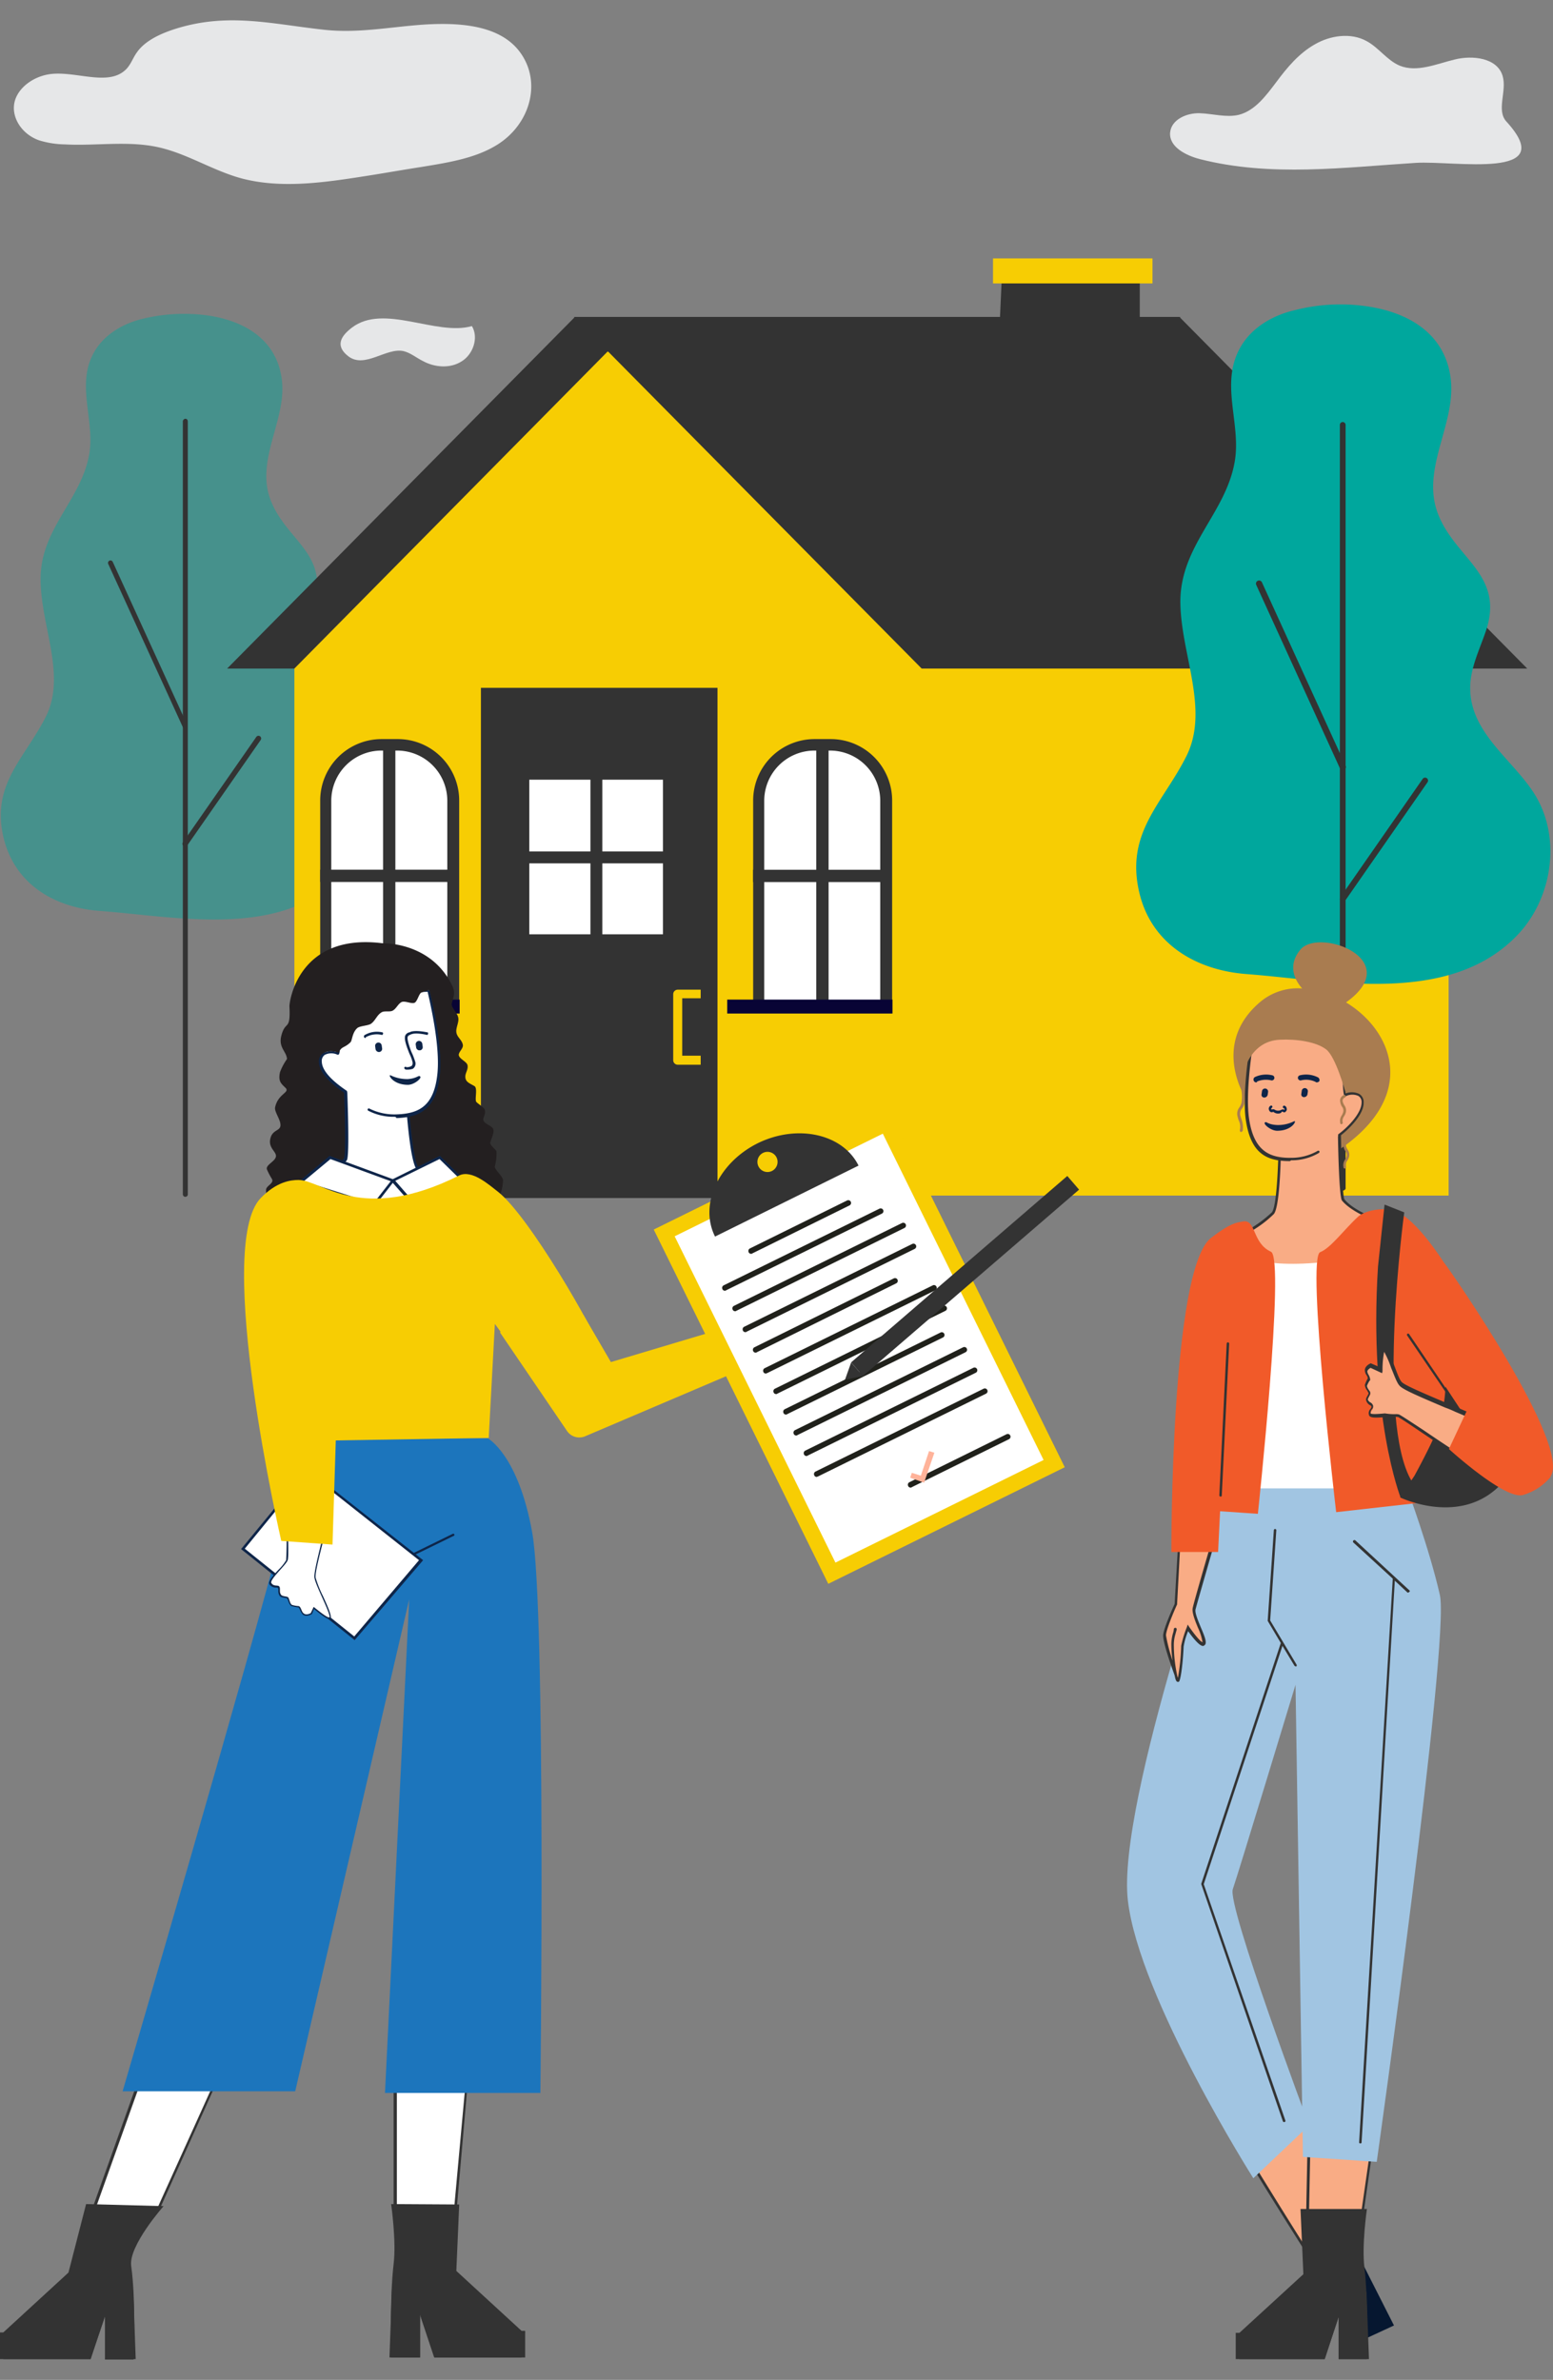 <svg xmlns="http://www.w3.org/2000/svg" xmlns:xlink="http://www.w3.org/1999/xlink" width="376" height="576" viewBox="0 0 376 576">
  <rect x="0" y="0" width="376" height="576" fill="#808080" stroke="none"/>
  <defs>
    <clipPath id="clip-path">
      <rect id="Rectangle_1882" data-name="Rectangle 1882" width="376" height="576" transform="translate(-1 236)" fill="#efefef"/>
    </clipPath>
  </defs>
  <g id="Mask_Group_11" data-name="Mask Group 11" transform="translate(1 -236)" clip-path="url(#clip-path)">
    <g id="Property_Insurance_Page" data-name="Property Insurance Page" transform="translate(1.184 235.212)">
      <path id="Path_19116" data-name="Path 19116" d="M288.363,39.309c-3.474-.893-7.544-2.978-7.246-6.452.3-3.176,4.07-4.765,7.147-4.665,3.176.1,6.353,1.092,9.43.4,3.971-.993,6.651-4.665,9.132-7.941,2.581-3.474,5.46-6.949,9.331-9.132,3.772-2.184,8.735-2.879,12.507-.794,2.978,1.588,4.963,4.665,8.04,5.956,4.169,1.687,8.835-.4,13.3-1.489,4.368-1.092,10.323-.4,11.614,3.971,1.092,3.673-1.588,8.239.893,11.018,13.1,14.294-12.607,9.43-21.937,10.026C323.3,41.294,305.536,43.676,288.363,39.309Z" fill="#e6e7e8"/>
      <g id="Group_49872" data-name="Group 49872">
        <g id="Group_49863" data-name="Group 49863">
          <path id="Path_19117" data-name="Path 19117" d="M48.044,77.129c9.033,1.29,17.073,5.956,18.066,16.081.893,9.529-6.452,19.059-2.779,28.588,3.673,9.728,14.294,13.1,10.423,25.114-1.39,4.268-3.574,8.437-3.474,13,.2,9.43,9.43,15.187,13.9,22.632,5.757,9.529,3.673,22.732-4.07,30.573-14.691,14.89-39.607,9.529-58.169,8.14-10.82-.794-20.448-6.353-23.228-17.57-3.176-13,5.062-19.257,10.224-29.482,4.963-10.026-1.191-21.739-1.29-32.956-.2-12.507,9.926-19.357,11.812-30.772,1.29-8.338-3.375-16.875,1.29-24.717,2.482-4.169,7.048-6.75,11.713-7.842A42.5,42.5,0,0,1,48.044,77.129Z" fill="#00a79d" opacity="0.45"/>
          <path id="Path_19118" data-name="Path 19118" d="M42.684,290.448c-.4,0-.6-.3-.6-.695V102.838a.664.664,0,0,1,.6-.695c.4,0,.6.3.6.695V289.753A.594.594,0,0,1,42.684,290.448Z" fill="#333"/>
          <path id="Path_19119" data-name="Path 19119" d="M42.684,177.187a.617.617,0,0,1-.6-.4L24.022,137.283a.6.6,0,1,1,1.092-.5L43.18,176.294a.625.625,0,0,1-.3.794A.347.347,0,0,1,42.684,177.187Z" fill="#333"/>
          <path id="Path_19120" data-name="Path 19120" d="M42.684,205.676a.6.6,0,0,1-.4-.1.647.647,0,0,1-.2-.893l17.768-25.511a.647.647,0,0,1,1.092.695L43.18,205.378A.546.546,0,0,1,42.684,205.676Z" fill="#333"/>
        </g>
        <g id="Group_49870" data-name="Group 49870">
          <path id="Path_19121" data-name="Path 19121" d="M136.985,77.526H283.6L199.422,162.6H52.809Z" fill="#333"/>
          <path id="Path_19122" data-name="Path 19122" d="M144.926,85.864,69.088,162.6V290.15h279.43V154.158Z" fill="#f7cd03"/>
          <rect id="Rectangle_2152" data-name="Rectangle 2152" width="127.555" height="132.816" transform="translate(220.963 157.334)" fill="#f7cd03"/>
          <path id="Path_19123" data-name="Path 19123" d="M283.4,77.526H136.786l84.176,85.07H367.576Z" fill="#333"/>
          <g id="Group_49865" data-name="Group 49865">
            <g id="Group_49864" data-name="Group 49864">
              <path id="Path_19124" data-name="Path 19124" d="M89.735,181.058H94.6a13.048,13.048,0,0,1,13,13v50.426H76.731V194.062A12.984,12.984,0,0,1,89.735,181.058Z" fill="#fff"/>
              <path id="Path_19125" data-name="Path 19125" d="M108.992,245.878H75.342v-51.32a14.87,14.87,0,0,1,14.89-14.89H94.1a14.87,14.87,0,0,1,14.89,14.89ZM78.121,243.1h27.993v-48.54A12.159,12.159,0,0,0,94,182.448H90.132a12.159,12.159,0,0,0-12.11,12.11V243.1Z" fill="#333"/>
            </g>
            <rect id="Rectangle_2153" data-name="Rectangle 2153" width="2.978" height="62.437" transform="translate(93.539 244.466) rotate(180)" fill="#333"/>
            <rect id="Rectangle_2154" data-name="Rectangle 2154" width="2.978" height="32.559" transform="translate(107.905 211.281) rotate(90)" fill="#333"/>
            <rect id="Rectangle_2155" data-name="Rectangle 2155" width="40.004" height="3.375" transform="translate(109.102 246.097) rotate(180)" fill="#080435"/>
          </g>
          <g id="Group_49867" data-name="Group 49867">
            <g id="Group_49866" data-name="Group 49866">
              <path id="Path_19126" data-name="Path 19126" d="M196.941,181.058h0a15.4,15.4,0,0,1,15.386,15.386v47.945H181.455V196.544A15.569,15.569,0,0,1,196.941,181.058Z" fill="#fff"/>
              <path id="Path_19127" data-name="Path 19127" d="M213.816,245.878H180.165v-51.32a14.87,14.87,0,0,1,14.89-14.89h3.871a14.87,14.87,0,0,1,14.89,14.89ZM182.944,243.1h27.993v-48.54a12.159,12.159,0,0,0-12.11-12.11h-3.871a12.159,12.159,0,0,0-12.11,12.11V243.1Z" fill="#333"/>
            </g>
            <rect id="Rectangle_2156" data-name="Rectangle 2156" width="2.978" height="62.437" transform="translate(198.424 244.466) rotate(180)" fill="#333"/>
            <rect id="Rectangle_2157" data-name="Rectangle 2157" width="2.978" height="32.559" transform="translate(212.71 211.3) rotate(90)" fill="#333"/>
            <rect id="Rectangle_2158" data-name="Rectangle 2158" width="40.004" height="3.375" transform="translate(213.888 246.097) rotate(180)" fill="#080435"/>
          </g>
          <g id="Group_49869" data-name="Group 49869">
            <g id="Group_49868" data-name="Group 49868">
              <rect id="Rectangle_2159" data-name="Rectangle 2159" width="57.276" height="123.485" transform="translate(114.253 167.261)" fill="#333"/>
            </g>
            <rect id="Rectangle_2160" data-name="Rectangle 2160" width="32.36" height="37.423" transform="translate(125.967 189.496)" fill="#fff"/>
            <rect id="Rectangle_2161" data-name="Rectangle 2161" width="38.912" height="2.879" transform="translate(122.691 206.867)" fill="#333"/>
            <rect id="Rectangle_2162" data-name="Rectangle 2162" width="40.202" height="2.879" transform="translate(143.645 187.37) rotate(90)" fill="#333"/>
            <path id="Path_19128" data-name="Path 19128" d="M167.459,258.485H161.9a1.1,1.1,0,0,1-1.092-1.092V241.411a1.1,1.1,0,0,1,1.092-1.092h5.559V242.4h-4.467v13.9h4.467Z" fill="#f7cd03"/>
          </g>
          <path id="Path_19129" data-name="Path 19129" d="M239.624,84.276,256,100.555h17.768V66.706H240.419Z" fill="#333"/>
          <rect id="Rectangle_2163" data-name="Rectangle 2163" width="38.614" height="6.055" transform="translate(238.235 63.331)" fill="#f7cd03"/>
        </g>
        <g id="Group_49871" data-name="Group 49871">
          <path id="Path_19130" data-name="Path 19130" d="M328.863,74.945c10.125,1.489,19.158,6.75,20.25,18.066.993,10.721-7.246,21.342-3.176,32.062,4.169,10.919,16.081,14.691,11.713,28.191-1.588,4.765-4.07,9.529-3.871,14.592.3,10.621,10.621,17.073,15.684,25.312,6.551,10.721,4.07,25.511-4.566,34.246-16.478,16.776-44.47,10.721-65.217,9.132-12.11-.893-23.029-7.147-26.007-19.654-3.474-14.592,5.658-21.64,11.415-33.154,5.559-11.217-1.29-24.419-1.489-36.926-.2-14,11.118-21.739,13.2-34.544,1.489-9.331-3.772-18.86,1.489-27.695,2.779-4.665,7.842-7.544,13.1-8.735A44.355,44.355,0,0,1,328.863,74.945Z" fill="#00a79d"/>
          <path id="Path_19131" data-name="Path 19131" d="M322.907,288.959a.679.679,0,0,1-.695-.695V103.632a.695.695,0,0,1,1.39,0V288.264C323.7,288.562,323.3,288.959,322.907,288.959Z" fill="#333"/>
          <path id="Path_19132" data-name="Path 19132" d="M322.907,187.114a1,1,0,0,1-.695-.4l-20.25-44.371a.756.756,0,1,1,1.39-.6l20.25,44.371a.725.725,0,0,1-.4.993C323.106,187.014,323.007,187.114,322.907,187.114Z" fill="#333"/>
          <path id="Path_19133" data-name="Path 19133" d="M322.907,219.077a.6.6,0,0,1-.4-.1.77.77,0,0,1-.2-.993L342.264,189.3a.716.716,0,0,1,1.191.794L323.5,218.779A.6.6,0,0,1,322.907,219.077Z" fill="#333"/>
        </g>
        <path id="Path_19134" data-name="Path 19134" d="M112.07,79.709c1.687,2.779.3,6.849-2.482,8.537-2.779,1.787-6.551,1.489-9.43-.1-1.588-.794-2.978-1.985-4.665-2.382-4.169-.893-9.331,4.268-13.3,1.29-3.375-2.581-1.787-4.963.794-6.949C90.728,74.151,103.434,82.191,112.07,79.709Z" fill="#e6e7e8"/>
      </g>
      <path id="Path_19135" data-name="Path 19135" d="M117.331,36.331c-5.062,2.879-11.415,3.871-17.471,4.864-4.467.695-8.934,1.489-13.4,2.184-10.125,1.588-20.746,3.176-30.474.5-7.048-1.985-13.1-6.055-20.25-7.544-7.246-1.489-14.79-.2-22.235-.6a22.248,22.248,0,0,1-6.254-.993C3.077,33.254.6,29.283,1.29,25.71s4.665-6.651,9.232-7.048c5.956-.5,13.2,2.779,17.371-.695,1.489-1.191,1.985-2.978,2.978-4.368,1.985-2.978,5.956-4.765,9.827-5.956,12.408-3.772,22.732-1.092,35.14.3,8.437.993,16.081-.6,24.419-1.191,10.621-.695,21.441.5,25.213,9.827C128.25,23.625,124.875,32.162,117.331,36.331Z" fill="#e6e7e8"/>
      <g id="Group_49873" data-name="Group 49873">
        <path id="Path_19136" data-name="Path 19136" d="M323.7,243.4c14.493-10.324-6.452-18.165-11.018-12.805-3.474,4.169-.993,7.842.4,9.43a14.156,14.156,0,0,0-9.926,3.077c-12.408,10.224-3.772,23.426-3.772,23.426s6.651,23.526,22.831,12.408C341.371,265.83,334.918,250.147,323.7,243.4Z" fill="#a97c50"/>
        <path id="Path_19137" data-name="Path 19137" d="M322.014,272.183s.2,18.165.993,19.059c2.581,3.176,9.728,5.658,11.316,5.956S310.9,312.882,310.9,312.882l-15.882-9.033,4.864-4.864s4.169-2.382,5.956-4.467,1.787-20.548,1.787-20.548Z" fill="#f9ac85"/>
        <path id="Path_19138" data-name="Path 19138" d="M310.9,313.279l-16.379-9.43,5.261-5.261h0a31.166,31.166,0,0,0,5.956-4.368c1.39-1.588,1.688-15.187,1.688-20.349v-.3l14.989-1.787v.4c.1,6.849.4,18.066.893,18.86,2.382,2.978,9.232,5.46,11.118,5.857a.317.317,0,0,1,.3.3c.1.4.2.893-11.812,8.537-5.857,3.673-11.713,7.346-11.812,7.346Zm-15.386-9.529,15.386,8.735c8.338-5.062,21.342-13.3,23.029-15.088-2.085-.6-8.735-2.978-11.217-6.055-.695-.893-.993-14.294-.993-18.86l-13.7,1.688c0,2.879-.1,18.463-1.787,20.448a27,27,0,0,1-6.055,4.467Z" fill="#333"/>
        <path id="Path_19139" data-name="Path 19139" d="M322.014,275.558c2.085-1.489,5.757-5.062,5.658-7.842,0-2.779-3.176-2.283-4.169-1.787-.6.3-.5-15.386-.5-15.386l-21.64-.5s-2.779,14.393-1.588,22.037,4.864,9.529,10.423,9.43a12.885,12.885,0,0,0,6.651-1.688Z" fill="#f9ac85"/>
        <path id="Path_19140" data-name="Path 19140" d="M310,281.812c-3.077,0-5.261-.6-6.849-1.886-1.886-1.489-3.077-4.07-3.673-7.842-1.191-7.643,1.588-21.937,1.588-22.136v-.3l22.235.5v.3c0,5.162,0,13.4.3,14.989a4.2,4.2,0,0,1,3.276.1,2.262,2.262,0,0,1,1.092,2.085c.1,2.978-3.772,6.651-5.757,8.14a.289.289,0,1,1-.3-.5c2.283-1.687,5.559-5.062,5.559-7.643a1.692,1.692,0,0,0-.794-1.588,3.593,3.593,0,0,0-2.879,0c-.1.1-.2.1-.4,0s-.5-.3-.6-8.14v-7.246l-21.044-.5c-.4,1.985-2.581,14.691-1.489,21.64,1.191,7.544,4.864,9.232,9.926,9.232h.2a12.759,12.759,0,0,0,6.452-1.687c.2-.1.4,0,.4.1.1.2,0,.3-.1.4a12.946,12.946,0,0,1-6.75,1.787C310.2,281.812,310.1,281.812,310,281.812Z" fill="#333"/>
        <path id="Path_19141" data-name="Path 19141" d="M303.948,266.426h0a.655.655,0,0,1-.695-.794l.1-.695a.746.746,0,0,1,1.489.1l-.1.695A.842.842,0,0,1,303.948,266.426Z" fill="#0e2549"/>
        <path id="Path_19142" data-name="Path 19142" d="M313.577,266.327h0a.655.655,0,0,1-.695-.794l.1-.695a.746.746,0,1,1,1.489.1l-.1.695A.842.842,0,0,1,313.577,266.327Z" fill="#0e2549"/>
        <path id="Path_19143" data-name="Path 19143" d="M316.654,262.753a.365.365,0,0,1-.3-.1,5.178,5.178,0,0,0-3.474-.4.628.628,0,0,1-.4-1.191,6.339,6.339,0,0,1,4.467.5.8.8,0,0,1,.3.893A.858.858,0,0,1,316.654,262.753Z" fill="#0e2549"/>
        <path id="Path_19144" data-name="Path 19144" d="M301.963,262.753a.617.617,0,0,1-.6-.4.682.682,0,0,1,.3-.893,6.416,6.416,0,0,1,4.268-.4.628.628,0,0,1-.4,1.191,5.641,5.641,0,0,0-3.375.3C302.161,262.753,302.062,262.753,301.963,262.753Z" fill="#0e2549"/>
        <path id="Path_19145" data-name="Path 19145" d="M298.29,304.643s6.849,3.971,26.007.794,8.636,56.482,8.636,56.482-33.75.3-37.125-.993,1.886-55.489,1.886-55.489Z" fill="#fff"/>
        <path id="Path_19146" data-name="Path 19146" d="M288.463,471.506s-8.537,10.224-6.353,18.662c2.085,8.537,32.162,55.489,32.162,55.489l5.261-13.6-18.86-53.5Z" fill="#f9ac85"/>
        <path id="Path_19147" data-name="Path 19147" d="M314.271,546.451l-.3-.5c-1.191-1.886-30.077-47.151-32.261-55.588-2.184-8.537,6.154-18.562,6.452-18.96l.2-.2,12.507,7.346v.1l18.96,53.6v.1ZM288.463,471.9c-1.191,1.489-8.04,10.621-6.154,18.165,1.985,7.842,28.489,49.632,31.765,54.893l4.963-12.9-18.761-53.305Z" fill="#333"/>
        <path id="Path_19148" data-name="Path 19148" d="M315.661,469.918l-1.489,75.739h12.11L337.2,469.918Z" fill="#f9ac85"/>
        <path id="Path_19149" data-name="Path 19149" d="M326.58,546.054H313.874v-.3l1.489-76.037H337.5l-.1.4Zm-12.011-.695h11.515l10.82-75.143H316.058Z" fill="#333"/>
        <path id="Path_19150" data-name="Path 19150" d="M311.988,406.885S297.4,454.929,296.3,458.006c-1.489,3.871,18.463,57.176,18.463,57.176l-13.5,12.805s-27.6-43.577-30.375-67.2c-2.779-23.724,24.121-99.761,24.121-99.761h43.478s5.46,14.79,7.941,25.809-15.287,137.184-15.287,137.184l-17.868-1.191L311.293,396.76Z" fill="#a1c5e2"/>
        <path id="Path_19151" data-name="Path 19151" d="M282.507,406.19s-2.68-7.147-2.779-9.43c-.1-1.39,2.779-7.643,2.779-7.643l.893-15.187,8.04.5s-4.07,14.1-4.467,15.783c-.3,1.688,2.879,7.246,2.382,8.338s-3.871-3.772-3.871-3.772a27.224,27.224,0,0,0-1.39,4.467c-.1,2.184-.5,7.246-.993,8.338-.4.794-1.29-4.467-1.39-8.537a10.949,10.949,0,0,1,.695-3.673Z" fill="#f9ac85"/>
        <path id="Path_19152" data-name="Path 19152" d="M283,407.878h0c-.3-.1-.5-.1-.794-1.588-.2-.6-2.68-7.246-2.779-9.529-.1-1.39,2.382-6.949,2.779-7.743l.893-15.386,8.735.6-.1.4c0,.1-4.07,14.1-4.467,15.684-.2.794.6,2.68,1.29,4.368.893,2.085,1.39,3.375,1.092,4.07a.991.991,0,0,1-.5.4h-.1c-.893,0-2.581-2.184-3.574-3.574a15.767,15.767,0,0,0-1.092,3.772c0,.695-.4,7.147-1.092,8.437C283.2,407.779,283.1,407.878,283,407.878Zm-.2-1.687a6.327,6.327,0,0,0,.2.695,50.438,50.438,0,0,0,.794-7.743,25.745,25.745,0,0,1,1.39-4.566l.2-.6.3.5c1.39,1.985,2.779,3.673,3.276,3.772a12.961,12.961,0,0,0-1.092-3.474c-.794-1.886-1.489-3.772-1.29-4.765.3-1.489,3.673-13.1,4.368-15.386l-7.346-.5-.794,14.89v.1c-.794,1.688-2.779,6.452-2.68,7.544a39.633,39.633,0,0,0,1.588,6.055,26.427,26.427,0,0,1-.3-3.871,9.753,9.753,0,0,1,.4-2.779,3.527,3.527,0,0,0,.2-.993c0-.2.2-.3.4-.3s.3.2.3.4c-.1.4-.2.695-.3,1.092a8.81,8.81,0,0,0-.4,2.581,35.233,35.233,0,0,0,.794,7.346Z" fill="#333"/>
        <path id="Path_19153" data-name="Path 19153" d="M302.36,367.179l-15.982-1.092,8.835-40.1-2.482,50.426H281.415s-.2-68.592,9.629-76.037c4.665-3.574,6.055-3.673,7.842-3.971,3.077-.4,2.085,5.261,6.651,7.346C309.01,305.338,302.36,367.179,302.36,367.179Z" fill="#f15a29"/>
        <path id="Path_19154" data-name="Path 19154" d="M335.613,293.922c10.125,3.772,25.511,37.423,26.8,40.2l-14.592,6.452-2.68,23.526-23.823,2.68s-7.246-61.643-3.871-62.934c2.581-.993,5.857-5.559,9.232-8.636C328.565,293.624,333.032,292.93,335.613,293.922Z" fill="#f15a29"/>
        <path id="Path_19155" data-name="Path 19155" d="M319.135,566.5s2.581-14.592,8.835-17.371l7.346,14.493-6.651,3.077L324.4,557.37l-2.283,1.886Z" fill="#061730"/>
        <path id="Path_19156" data-name="Path 19156" d="M328.764,535.433s-1.29,8.835-.6,14.195c.993,8.338.6,22.136.6,22.136h-6.849V561.539l-3.375,10.224H297.893v-6.353l15.485-14.195-.695-15.783Z" fill="#333"/>
        <path id="Path_19157" data-name="Path 19157" d="M337.8,294.22s-6.849,50.526,1.787,65.018l-2.68,3.971s-7.743-19.654-5.46-55.886l1.588-14.989Z" fill="#333"/>
        <path id="Path_19158" data-name="Path 19158" d="M347.426,330.054l9.43,8.438-10.423-30.871c14.79,18.662,20.846,44.57,16.379,50.526-9.728,13-26.007,5.063-26.007,5.063l3.474-5.261s5.757-10.423,6.452-13.9a42.892,42.892,0,0,0,1.092-11.018C347.823,329.36,347.426,330.054,347.426,330.054Z" fill="#333"/>
        <path id="Path_19159" data-name="Path 19159" d="M347.525,306.529c.893.893,31.169,44.47,25.61,51.717-4.169,5.36-18.761-11.812-18.761-11.812L337.4,320.624S345.44,304.345,347.525,306.529Z" fill="#f15a29"/>
        <path id="Path_19160" data-name="Path 19160" d="M329.26,571.763l-.6-16.279c-5.062-.1-10.919,6.452-13.7,9.926H297v6.353h21.54l2.085-6.353h0l1.29-3.871v10.224Z" fill="#333"/>
        <path id="Path_19161" data-name="Path 19161" d="M298.687,261.066s1.489-8.338,9.033-8.636c3.971-.2,8.835.5,11.217,2.382,2.283,1.787,4.566,10.125,4.566,10.125l2.581-16.081-24.717-2.085Z" fill="#a97c50"/>
        <path id="Path_19162" data-name="Path 19162" d="M322.61,272.878a.263.263,0,0,1-.3-.3,2.313,2.313,0,0,1,.4-1.886,4.833,4.833,0,0,0,.3-.695,1.475,1.475,0,0,0-.3-1.39,2.8,2.8,0,0,1-.4-1.092,1.425,1.425,0,0,1,.893-1.687c.2-.1.4,0,.4.2.1.2,0,.3-.2.4a.847.847,0,0,0-.5.993,3.525,3.525,0,0,0,.4.893,2.023,2.023,0,0,1,.3,1.886,2.909,2.909,0,0,1-.4.794,1.84,1.84,0,0,0-.3,1.489c.1.2-.1.3-.3.4Z" fill="#a97c50"/>
        <path id="Path_19163" data-name="Path 19163" d="M323.4,283.6a.263.263,0,0,1-.3-.3,2.313,2.313,0,0,1,.4-1.886,4.836,4.836,0,0,0,.3-.695,1.475,1.475,0,0,0-.3-1.39,2.8,2.8,0,0,1-.4-1.092,1.425,1.425,0,0,1,.893-1.687c.2-.1.3,0,.4.2s0,.3-.2.4a.847.847,0,0,0-.5.993,3.528,3.528,0,0,0,.4.893,2.023,2.023,0,0,1,.3,1.886,2.909,2.909,0,0,1-.4.794,1.841,1.841,0,0,0-.3,1.489c.1.2-.1.4-.3.4Z" fill="#a97c50"/>
        <path id="Path_19164" data-name="Path 19164" d="M298.29,274.764h0c-.2,0-.3-.2-.3-.4a3.6,3.6,0,0,0-.3-2.482c-.1-.3-.2-.695-.3-1.092a2.5,2.5,0,0,1,.5-1.985,3.669,3.669,0,0,0,.5-1.092,9.241,9.241,0,0,0,0-2.978c0-.2.1-.3.3-.4.2,0,.3.1.4.3a11.183,11.183,0,0,1,0,3.276,3.344,3.344,0,0,1-.6,1.191,2.139,2.139,0,0,0-.4,1.588c.1.4.2.695.3.993a5.48,5.48,0,0,1,.3,2.779A.532.532,0,0,1,298.29,274.764Z" fill="#a97c50"/>
        <path id="Path_19165" data-name="Path 19165" d="M307.323,270.3a1.678,1.678,0,0,1-1.191-.4h-.1a.635.635,0,0,1-.893-.3.83.83,0,0,1,.3-1.191.289.289,0,1,1,.3.5c-.1,0-.2.2-.1.4h.1c.1,0,.4-.1.6,0a1.59,1.59,0,0,0,1.688.1.756.756,0,0,1,.794,0h0v-.2c0-.1-.1-.1-.2-.2a.314.314,0,1,1,.2-.6.733.733,0,0,1,.5.6.719.719,0,0,1-.2.794c-.2.3-.5.2-.695.1s-.2-.1-.3,0C308.018,270.2,307.621,270.3,307.323,270.3Z" fill="#0e2549"/>
        <path id="Path_19166" data-name="Path 19166" d="M304.047,272.481c-.4.4,1.489,1.985,2.978,1.985,3.772,0,4.864-2.68,4.07-2.283a8.645,8.645,0,0,1-4.07.893C304.643,272.977,304.444,272.084,304.047,272.481Z" fill="#0e2549"/>
        <path id="Path_19167" data-name="Path 19167" d="M365.194,348.915c-.3-.2-2.184-1.39-14.89-6.849-7.842-3.375-12.408-5.261-13.3-6.154-1.29-1.39-2.779-7.544-3.971-8.437-.695-.5-.695,4.963-.695,5.162l-2.581-1.092s-1.092.5-1.092,1.29c0,.695.794,1.39.695,1.985,0,.1-.6,1.092-.695,1.489-.1.5.695,1.29.893,1.787.1.4-.695,1.092-.6,1.688.2.893,1.191.993,1.29,1.588s-.794.993-.6,1.985,5.857-.3,6.849.2c3.375,1.688,23.923,17.272,31.169,17.471C374.823,361.224,365.194,348.915,365.194,348.915Z" fill="#f9ac85"/>
        <path id="Path_19168" data-name="Path 19168" d="M367.874,361.323h-.3c-5.36-.2-17.967-8.735-25.511-13.8-2.779-1.886-4.864-3.276-5.757-3.772a13.2,13.2,0,0,0-2.879,0c-2.482.2-3.971.3-4.169-.5a1.452,1.452,0,0,1,.4-1.489c.1-.2.2-.3.2-.5s-.2-.3-.4-.4a1.919,1.919,0,0,1-.893-1.191c-.1-.4.2-.794.4-1.191a1.677,1.677,0,0,0,.2-.5c0-.1-.2-.3-.3-.6a2.494,2.494,0,0,1-.6-1.39,7.206,7.206,0,0,1,.6-1.39c0-.1.1-.1.1-.2a1.584,1.584,0,0,0-.3-.794,2.128,2.128,0,0,1-.4-1.191c0-.993,1.191-1.588,1.29-1.588l.1-.1,2.283.993c.1-3.971.4-4.765.794-4.963.2-.1.3,0,.5.1.695.5,1.29,2.283,2.085,4.268.695,1.787,1.29,3.574,1.886,4.169.794.794,4.765,2.482,10.82,5.063.794.3,1.489.695,2.382.993,11.614,4.963,14.294,6.452,14.989,6.849h0c.3.3,6.452,8.338,4.963,11.415A2.267,2.267,0,0,1,367.874,361.323Zm-32.261-18.265a2.49,2.49,0,0,1,.993.1c.893.5,2.978,1.886,5.857,3.772,7.445,5.063,19.952,13.5,25.114,13.7,1.092,0,1.886-.2,2.184-.794,1.092-2.184-3.077-8.437-4.864-10.621-.6-.4-3.276-1.886-14.79-6.75a24.236,24.236,0,0,0-2.382-.993c-6.551-2.779-10.224-4.368-11.018-5.261-.695-.695-1.29-2.482-2.085-4.368a21.884,21.884,0,0,0-1.688-3.871,23.039,23.039,0,0,0-.4,4.268v.5l-.1.4-2.779-1.29c-.2.1-.794.5-.794.893a1.9,1.9,0,0,0,.3.794,2.821,2.821,0,0,1,.4,1.191c0,.1,0,.1-.2.3a6.668,6.668,0,0,0-.6,1.191,2.246,2.246,0,0,0,.4.893c.2.3.4.5.4.695.1.3-.1.6-.3.993a3.6,3.6,0,0,0-.3.695,1.335,1.335,0,0,0,.6.695,1.377,1.377,0,0,1,.695.794.917.917,0,0,1-.3.893,1.2,1.2,0,0,0-.3.993c.3.3,2.382.1,3.474,0A13.3,13.3,0,0,0,335.613,343.058Z" fill="#333"/>
        <path id="Path_19169" data-name="Path 19169" d="M363.507,344.249l-10.522-2.085-4.368,9.331s13.6,12.408,17.967,11.118a13.645,13.645,0,0,0,6.651-4.368Z" fill="#f15a29"/>
        <path id="Path_19170" data-name="Path 19170" d="M293.327,363.01h0a.317.317,0,0,1-.3-.3l1.787-36.728a.3.3,0,0,1,.6,0l-1.787,36.728A.263.263,0,0,1,293.327,363.01Z" fill="#333"/>
        <path id="Path_19171" data-name="Path 19171" d="M348.518,338.393a.365.365,0,0,1-.3-.1L338.492,324a.289.289,0,0,1,.5-.3l8.735,12.9a8.116,8.116,0,0,1,.893,1.886C348.617,338.293,348.617,338.393,348.518,338.393Z" fill="#333"/>
        <path id="Path_19172" data-name="Path 19172" d="M311.691,403.609l-6.353-10.621,1.489-21.838a.3.3,0,0,0-.6,0l-1.489,21.937,3.176,5.36-19.257,58.268v.1l19.754,57.375c0,.1.2.2.3.2h.1c.2-.1.3-.2.2-.4l-19.754-57.176,19.059-57.673,2.879,4.765c.1.1.2.2.3.2h.2A.443.443,0,0,0,311.691,403.609Z" fill="#333"/>
        <path id="Path_19173" data-name="Path 19173" d="M339.088,385.742l-13.1-12.11a.351.351,0,1,0-.5.5l9.529,8.735-8.14,136.389a.263.263,0,0,0,.3.3h0a.263.263,0,0,0,.3-.3l8.04-135.893,2.978,2.779c.1.1.1.1.2.1s.2,0,.2-.1C339.187,386.04,339.187,385.841,339.088,385.742Z" fill="#333"/>
      </g>
      <g id="Group_49907" data-name="Group 49907">
        <g id="Group_49875" data-name="Group 49875">
          <g id="Group_49874" data-name="Group 49874">
            <rect id="Rectangle_2164" data-name="Rectangle 2164" width="63.829" height="95.595" transform="translate(156.092 298.376) rotate(-26.237)" fill="#f7cd03"/>
          </g>
        </g>
        <g id="Group_49877" data-name="Group 49877">
          <g id="Group_49876" data-name="Group 49876">
            <rect id="Rectangle_2165" data-name="Rectangle 2165" width="88.05" height="56.185" transform="translate(211.556 275.171) rotate(63.763)" fill="#fff"/>
          </g>
        </g>
        <g id="Group_49880" data-name="Group 49880">
          <g id="Group_49879" data-name="Group 49879">
            <g id="Group_49878" data-name="Group 49878">
              <path id="Path_19174" data-name="Path 19174" d="M181.356,277.444c-9.629,4.765-14.294,14.89-10.423,22.632L205.676,282.9C201.9,275.26,190.985,272.779,181.356,277.444Zm3.375,6.75a2.442,2.442,0,1,1,1.092-3.276A2.463,2.463,0,0,1,184.731,284.194Z" fill="#333"/>
            </g>
          </g>
        </g>
        <g id="Group_49882" data-name="Group 49882">
          <g id="Group_49881" data-name="Group 49881">
            <path id="Path_19175" data-name="Path 19175" d="M179.669,304.246a.617.617,0,0,1-.6-.4.682.682,0,0,1,.3-.893L202.9,291.341a.666.666,0,1,1,.6,1.191l-23.526,11.614A.365.365,0,0,1,179.669,304.246Z" fill="#20211b"/>
          </g>
        </g>
        <g id="Group_49884" data-name="Group 49884">
          <g id="Group_49883" data-name="Group 49883">
            <path id="Path_19176" data-name="Path 19176" d="M218.283,360.826a.617.617,0,0,1-.6-.4.682.682,0,0,1,.3-.893l23.526-11.614a.666.666,0,1,1,.6,1.191L218.58,360.727A.365.365,0,0,1,218.283,360.826Z" fill="#20211b"/>
          </g>
        </g>
        <g id="Group_49886" data-name="Group 49886">
          <g id="Group_49885" data-name="Group 49885">
            <path id="Path_19177" data-name="Path 19177" d="M173.316,313.179a.617.617,0,0,1-.6-.4.682.682,0,0,1,.3-.893l37.721-18.562a.666.666,0,1,1,.6,1.191L173.614,313.08A.365.365,0,0,1,173.316,313.179Z" fill="#20211b"/>
          </g>
        </g>
        <g id="Group_49888" data-name="Group 49888">
          <g id="Group_49887" data-name="Group 49887">
            <path id="Path_19178" data-name="Path 19178" d="M175.8,318.143a.617.617,0,0,1-.6-.4.682.682,0,0,1,.3-.893L216.2,296.8a.666.666,0,0,1,.6,1.191l-40.7,20.051A.365.365,0,0,1,175.8,318.143Z" fill="#20211b"/>
          </g>
        </g>
        <g id="Group_49890" data-name="Group 49890">
          <g id="Group_49889" data-name="Group 49889">
            <path id="Path_19179" data-name="Path 19179" d="M178.279,323.205a.617.617,0,0,1-.6-.4.682.682,0,0,1,.3-.893l40.7-20.051a.666.666,0,0,1,.6,1.191l-40.7,20.051A.365.365,0,0,1,178.279,323.205Z" fill="#20211b"/>
          </g>
        </g>
        <g id="Group_49892" data-name="Group 49892">
          <g id="Group_49891" data-name="Group 49891">
            <path id="Path_19180" data-name="Path 19180" d="M180.761,328.168a.617.617,0,0,1-.6-.4.682.682,0,0,1,.3-.893l33.75-16.676a.666.666,0,0,1,.6,1.191l-33.75,16.676A.365.365,0,0,1,180.761,328.168Z" fill="#20211b"/>
          </g>
        </g>
        <g id="Group_49894" data-name="Group 49894">
          <g id="Group_49893" data-name="Group 49893">
            <path id="Path_19181" data-name="Path 19181" d="M183.242,333.231a.617.617,0,0,1-.6-.4.682.682,0,0,1,.3-.893l40.7-20.051a.666.666,0,1,1,.6,1.191l-40.7,20.051C183.441,333.132,183.342,333.231,183.242,333.231Z" fill="#20211b"/>
          </g>
        </g>
        <g id="Group_49896" data-name="Group 49896">
          <g id="Group_49895" data-name="Group 49895">
            <path id="Path_19182" data-name="Path 19182" d="M185.724,338.194a.617.617,0,0,1-.6-.4.682.682,0,0,1,.3-.893l40.7-20.051a.666.666,0,1,1,.6,1.191l-40.7,20.051A.365.365,0,0,1,185.724,338.194Z" fill="#20211b"/>
          </g>
        </g>
        <g id="Group_49898" data-name="Group 49898">
          <g id="Group_49897" data-name="Group 49897">
            <path id="Path_19183" data-name="Path 19183" d="M188.106,343.157a.617.617,0,0,1-.6-.4.682.682,0,0,1,.3-.893L225.529,323.3a.666.666,0,0,1,.6,1.191L188.4,343.058A.365.365,0,0,1,188.106,343.157Z" fill="#20211b"/>
          </g>
        </g>
        <g id="Group_49900" data-name="Group 49900">
          <g id="Group_49899" data-name="Group 49899">
            <path id="Path_19184" data-name="Path 19184" d="M190.588,348.22a.617.617,0,0,1-.6-.4.682.682,0,0,1,.3-.893l40.7-20.051a.666.666,0,0,1,.6,1.191l-40.7,20.051A.365.365,0,0,1,190.588,348.22Z" fill="#20211b"/>
          </g>
        </g>
        <g id="Group_49902" data-name="Group 49902">
          <g id="Group_49901" data-name="Group 49901">
            <path id="Path_19185" data-name="Path 19185" d="M193.069,353.183a.617.617,0,0,1-.6-.4.682.682,0,0,1,.3-.893l40.7-20.051a.666.666,0,1,1,.6,1.191l-40.7,20.051A.365.365,0,0,1,193.069,353.183Z" fill="#20211b"/>
          </g>
        </g>
        <g id="Group_49904" data-name="Group 49904">
          <g id="Group_49903" data-name="Group 49903">
            <path id="Path_19186" data-name="Path 19186" d="M195.551,358.246a.617.617,0,0,1-.6-.4.682.682,0,0,1,.3-.893l40.7-20.051a.666.666,0,1,1,.6,1.191l-40.7,20.051C195.75,358.146,195.65,358.246,195.551,358.246Z" fill="#20211b"/>
          </g>
        </g>
        <g id="Group_49906" data-name="Group 49906">
          <g id="Group_49905" data-name="Group 49905">
            <path id="Path_19187" data-name="Path 19187" d="M221.558,359.635l-3.375-1.191.4-1.191,2.184.695,1.985-5.956,1.29.4Z" fill="#ffb39a"/>
          </g>
        </g>
      </g>
      <g id="Group_49912" data-name="Group 49912">
        <g id="Group_49909" data-name="Group 49909">
          <g id="Group_49908" data-name="Group 49908">
            <rect id="Rectangle_2166" data-name="Rectangle 2166" width="69.091" height="4.368" transform="translate(203.888 330.517) rotate(-40.759)" fill="#333"/>
          </g>
        </g>
        <g id="Group_49911" data-name="Group 49911">
          <g id="Group_49910" data-name="Group 49910">
            <path id="Path_19188" data-name="Path 19188" d="M206.768,333.826l-4.368.893,1.489-4.169Z" fill="#333"/>
          </g>
        </g>
      </g>
      <g id="Group_49913" data-name="Group 49913">
        <path id="Path_19189" data-name="Path 19189" d="M82.985,301.268l.794-14.592H99.562l4.665,16.974Z" fill="#fff"/>
        <path id="Path_19190" data-name="Path 19190" d="M32.062,503.271,20.349,535.929H35.934L51.22,502.08Z" fill="#fff"/>
        <path id="Path_19191" data-name="Path 19191" d="M36.132,536.227H19.853l11.912-33.353,19.952-1.29Zm-15.287-.6h14.89l14.989-33.154-18.463,1.191Z" fill="#333"/>
        <path id="Path_19192" data-name="Path 19192" d="M93.507,505.356v31.963H107.9l2.978-33.254Z" fill="#fff"/>
        <path id="Path_19193" data-name="Path 19193" d="M108.2,537.617H93.11V505.058l18.066-1.39Zm-14.393-.6h13.8l2.978-32.559L93.9,505.753v31.268Z" fill="#333"/>
        <path id="Path_19194" data-name="Path 19194" d="M92.515,534.242s1.29,9.033.6,14.493c-.993,8.537-.6,22.632-.6,22.632h6.949V560.944l3.474,10.423h21.143v-6.452L108.3,550.422l.695-16.081Z" fill="#333"/>
        <path id="Path_19195" data-name="Path 19195" d="M106.61,564.914c-2.879-3.574-8.835-10.125-13.9-10.125l-.6,16.577h7.445V560.944l2.482,7.544h0l.993,2.879h21.937v-6.452Z" fill="#333"/>
        <path id="Path_19196" data-name="Path 19196" d="M37.423,534.738s-8.537,9.629-7.842,14.493c1.191,8.437.6,22.632.6,22.632H23.228V561.44l-3.474,10.324H-1.39v-6.452l15.783-14.493,4.268-16.577Z" fill="#333"/>
        <path id="Path_19197" data-name="Path 19197" d="M30.673,571.763l-.6-16.577c-5.162-.1-11.118,6.551-13.9,10.125H-2.184v6.452H19.754l1.29-3.971,2.184-6.452v10.423Z" fill="#333"/>
        <path id="Path_19198" data-name="Path 19198" d="M90.529,229.1s10.621-.4,16.081,8.934c1.39,2.482,1.39,2.879.6,5.559-.3,1.092,1.687,2.482,1.588,3.971,0,.893-.6,2.085-.5,2.978.1,1.29,1.39,1.886,1.588,3.176.1.893-1.092,1.688-.993,2.482.2.893,1.787,1.489,2.085,2.283.3,1.092-.5,1.886-.5,2.879,0,1.29.993,1.588,2.184,2.283.893.5,0,3.276.5,3.871.5.5,1.787,1.29,1.985,1.787.4,1.191-.5,1.985-.3,2.581.2.993,2.085,1.29,2.382,2.184.3.794-.4,2.184-.695,3.176-.2.794,1.39,1.688,1.489,2.283a12.4,12.4,0,0,1-.4,3.574c-.1.794,1.985,2.382,1.985,3.375-.893,21.54-57.97,17.371-57.375,2.283,0-.993,2.085-1.588,1.39-2.68a16.528,16.528,0,0,1-1.191-2.283c-.3-.993,1.687-1.787,2.085-2.779.695-1.39-1.985-2.184-1.191-4.864.6-2.085,2.581-1.588,2.382-3.276-.1-1.29-1.489-3.077-1.29-4.07.695-3.276,3.574-3.574,2.581-4.665-1.092-1.092-1.886-1.588-1.39-3.871A14.3,14.3,0,0,1,67.3,257.1c-.1-1.787-2.085-2.779-1.39-5.559.993-3.971,2.283-.993,1.985-7.147C67.8,243.694,69.783,226.422,90.529,229.1Z" fill="#231f20"/>
        <path id="Path_19199" data-name="Path 19199" d="M81.3,261.86s.794,18.463,0,19.456c-2.382,3.375-9.629,6.254-11.217,6.75-1.588.4,26.7,11.217,26.7,11.217l13.6-6.651-5.162-4.765s-4.368-2.184-6.353-4.268c-1.985-1.985-2.879-20.846-2.879-20.846Z" fill="#fff"/>
        <path id="Path_19200" data-name="Path 19200" d="M96.882,299.68l-.1-.1c-.1,0-6.75-2.581-13.4-5.261-13.6-5.46-13.6-5.956-13.6-6.254a.532.532,0,0,1,.3-.4c1.886-.5,8.735-3.474,11.018-6.551.5-.893.2-12.309-.1-19.257v-.4l15.386.993v.3c.3,5.162,1.29,19.059,2.779,20.647,1.886,1.985,6.254,4.169,6.254,4.169h0l5.658,5.063ZM70.676,288.165c2.382,1.489,16.577,7.048,26.206,10.721l13.1-6.353-4.864-4.368c-.5-.2-4.566-2.283-6.353-4.268-1.886-1.985-2.779-17.768-2.978-20.746l-14-.893c.2,4.765.695,18.364,0,19.357C79.312,284.691,72.959,287.47,70.676,288.165Z" fill="#0e2549"/>
        <path id="Path_19201" data-name="Path 19201" d="M81.5,264.838c-2.184-1.489-5.956-4.368-6.055-7.246s3.176-2.482,4.169-2.085c.695.3,0-13.9,0-13.9l22.037-1.191s3.276,12.21,2.482,20.151S99.761,270.5,94,270.794a13.79,13.79,0,0,1-6.849-1.39Z" fill="#fff"/>
        <path id="Path_19202" data-name="Path 19202" d="M93.209,271.091a13.219,13.219,0,0,1-6.254-1.489.289.289,0,0,1,.3-.5A13.591,13.591,0,0,0,93.9,270.5c5.36-.2,9.033-1.985,9.827-9.926.695-7.048-1.985-17.967-2.382-19.754l-21.441,1.191c0,.893.2,3.673.2,6.551.2,7.048-.1,7.246-.3,7.445-.1.1-.2.1-.4,0a3.5,3.5,0,0,0-2.978.1,1.817,1.817,0,0,0-.695,1.688c.1,2.68,3.772,5.46,5.956,6.949.2.1.2.3.1.5s-.3.2-.5.1c-2.283-1.489-6.154-4.467-6.254-7.445a2.294,2.294,0,0,1,.993-2.184,4.338,4.338,0,0,1,3.276-.3c.3-1.489,0-8.835-.2-13.5v-.3l22.632-1.191.1.3c0,.1,3.276,12.408,2.482,20.25-.4,3.871-1.489,6.551-3.375,8.14-1.588,1.489-3.871,2.184-7.147,2.283C93.706,271.091,93.408,271.091,93.209,271.091Z" fill="#0e2549"/>
        <path id="Path_19203" data-name="Path 19203" d="M104.128,239.922a17.865,17.865,0,0,0-4.268,1.092c-.6.2-.993,2.184-1.687,2.482-.794.3-2.184-.5-3.077-.2-.893.4-1.29,1.588-2.184,2.085-.695.4-1.985,0-2.68.4-1.191.695-1.489,1.985-2.581,2.779-.695.5-2.779.5-3.375,1.092-1.191,1.092-1.191,2.978-1.588,3.375-1.489,1.489-2.184.893-2.879,2.581a5.277,5.277,0,0,0-2.184-.5,2.648,2.648,0,0,0-1.588.5l1.29-16.279Z" fill="#231f20"/>
        <path id="Path_19204" data-name="Path 19204" d="M99.364,255.01a.842.842,0,0,1-.794-.695l-.1-.695a.8.8,0,0,1,1.588-.2l.1.695a.773.773,0,0,1-.695.893C99.364,254.911,99.364,255.01,99.364,255.01Z" fill="#0e2549"/>
        <path id="Path_19205" data-name="Path 19205" d="M89.537,255.408a.842.842,0,0,1-.794-.695l-.1-.695a.8.8,0,0,1,1.588-.2l.1.695a.773.773,0,0,1-.695.893Z" fill="#0e2549"/>
        <path id="Path_19206" data-name="Path 19206" d="M86.261,252.033c-.1,0-.2-.1-.3-.2a.437.437,0,0,1,.1-.5,5.83,5.83,0,0,1,4.268-.695c.2,0,.3.2.2.4,0,.2-.2.3-.4.2h0a5.4,5.4,0,0,0-3.772.6C86.36,252.033,86.261,252.033,86.261,252.033Z" fill="#0e2549"/>
        <path id="Path_19207" data-name="Path 19207" d="M96.485,259.676c-.3,0-.5,0-.6-.1s-.2-.2-.2-.3a.317.317,0,0,1,.3-.3c.1,0,.1,0,.2.1a2.378,2.378,0,0,0,1.29-.3,1.015,1.015,0,0,0,.2-.993,8.737,8.737,0,0,0-.6-1.688c-.2-.4-.4-.993-.6-1.489-.6-1.687-.794-2.68-.5-3.276a1.435,1.435,0,0,1,.993-.695c.1,0,.1,0,.2-.1,1.39-.5,3.971.1,4.07.1.2,0,.3.2.2.4,0,.2-.2.3-.4.2,0,0-2.581-.6-3.673-.1-.1,0-.1,0-.2.1a.912.912,0,0,0-.6.4c-.2.4,0,1.29.5,2.779a11.552,11.552,0,0,0,.6,1.489c.3.695.5,1.29.695,1.886a1.521,1.521,0,0,1-.6,1.688A4.406,4.406,0,0,1,96.485,259.676Zm-.1-.4Zm0,0Zm0,0Zm0,0Zm0,0Zm0,0Zm0,0Z" fill="#0e2549"/>
        <path id="Path_19208" data-name="Path 19208" d="M70.676,286.874l7.048-5.956,15.187,5.559-4.566,5.956Z" fill="#fff"/>
        <path id="Path_19209" data-name="Path 19209" d="M109.489,286.08l-5.162-5.162-11.415,5.559,4.566,5.162Z" fill="#fff"/>
        <path id="Path_19210" data-name="Path 19210" d="M110.084,286.18l-5.757-5.658L92.912,286.18l-15.088-5.559-.2-.1-7.643,6.452,18.463,5.857,4.467-5.757,4.467,5.063Zm-21.838,5.857-16.875-5.36,6.452-5.36,14.592,5.36Zm15.982-10.721,4.765,4.665-11.415,5.261-4.07-4.665Z" fill="#0e2549"/>
        <path id="Path_19211" data-name="Path 19211" d="M79.511,347.426a.263.263,0,0,1-.3-.3l-.6-32.261a.3.3,0,0,1,.6,0l.6,32.261c.1.2-.1.3-.3.3Z" fill="#0e2549"/>
        <path id="Path_19212" data-name="Path 19212" d="M99.562,261.363c.4.4-1.489,1.985-2.978,1.985-3.772,0-4.963-2.68-4.169-2.283a9.178,9.178,0,0,0,4.169.893C98.967,261.76,99.165,260.867,99.562,261.363Z" fill="#0e2549"/>
        <path id="Path_19213" data-name="Path 19213" d="M66.209,497.613H31.864a.3.3,0,1,1,0-.6H66.11a.263.263,0,0,1,.3.3C66.507,497.414,66.309,497.613,66.209,497.613Z" fill="#0e2549"/>
        <path id="Path_19214" data-name="Path 19214" d="M124.081,497.613H95a.3.3,0,1,1,0-.6h29.085a.263.263,0,0,1,.3.3A.447.447,0,0,1,124.081,497.613Z" fill="#0e2549"/>
        <path id="Path_19215" data-name="Path 19215" d="M107.106,375.22l-8.735,6.254L69.287,506.944H27.5S59.658,397.157,65.713,372.837c6.055-24.419,12.309-24.32,12.309-24.32l37.919.4s7.346,3.971,10.721,22.732,1.985,135.695,1.985,135.695H91.026l6.254-127.456Z" fill="#1c75bc"/>
        <path id="Path_19216" data-name="Path 19216" d="M98.073,377.3c-.1,0-.2-.1-.3-.2-.1-.2,0-.4.1-.4l9.529-4.665c.2-.1.4,0,.4.1.1.2,0,.4-.2.4l-9.529,4.665C98.173,377.3,98.073,377.3,98.073,377.3Z" fill="#0e2549"/>
        <path id="Path_19217" data-name="Path 19217" d="M139.07,319.036l6.651,11.415,24.915-7.445,4.963,10.026-36.132,15.386a3.6,3.6,0,0,1-4.368-1.29L118.82,323.205Z" fill="#f7cd03"/>
        <path id="Path_19218" data-name="Path 19218" d="M72.265,356.657l27.5,21.739L83.68,397.356l-27-21.739Z" fill="#fff"/>
        <path id="Path_19219" data-name="Path 19219" d="M77.426,392.591c-.4,0-1.29-.5-3.474-2.283a.1.1,0,0,1-.1-.1l-.5,1.191-.1.1c-.1,0-1.191.695-2.085.1a4.1,4.1,0,0,1-.695-1.092,2.131,2.131,0,0,0-.4-.695h-.2a12.9,12.9,0,0,1-1.489-.3c-.4-.2-.6-.794-.794-1.29a1.616,1.616,0,0,0-.3-.6,4.3,4.3,0,0,0-.5-.1c-.4-.1-.893-.1-1.191-.4a2.01,2.01,0,0,1-.4-1.39c0-.3,0-.5-.1-.6s-.2-.1-.5-.1a1.862,1.862,0,0,1-1.489-.695c-.5-.6.4-1.787,2.184-3.673A11.138,11.138,0,0,0,67.1,378.4a89.922,89.922,0,0,0,0-9.331c-.3-10.721-.794-26.8,2.184-31.07.993-1.39,1.886-1.29,2.581-.993,1.985.893,4.169,5.658,5.46,12.011,1.39,6.949,1.39,14,.1,19.158-.2.893-.4,1.688-.6,2.581-1.687,6.551-2.779,10.82-2.581,11.912a27.015,27.015,0,0,0,1.787,4.467c.993,2.184,1.886,4.169,1.886,5.063,0,.2-.1.4-.3.4Zm-3.871-3.276.3.2c.1,0,.1.1.5.4A17.561,17.561,0,0,0,77.228,392a29.617,29.617,0,0,0-1.787-4.566,27.231,27.231,0,0,1-1.787-4.566c-.2-1.29.794-5.162,2.581-12.21.2-.794.4-1.687.6-2.581l.3.1-.3-.1c1.29-5.162,1.29-12.011-.1-18.86-1.191-6.055-3.276-10.721-5.062-11.515-.2-.1-.993-.4-1.787.794C67,342.562,67.5,358.643,67.8,369.165c.2,4.864.3,8.338,0,9.529a8.53,8.53,0,0,1-1.985,2.581c-.794.893-2.184,2.382-2.085,2.779a1.274,1.274,0,0,0,.993.4,1.386,1.386,0,0,1,.893.3,1.421,1.421,0,0,1,.3,1.092,1.632,1.632,0,0,0,.2.993,1.538,1.538,0,0,0,.794.2c.4.1.794.1.893.4a6.842,6.842,0,0,1,.3.794c.1.3.3.794.5.893s.993.2,1.29.3c.3,0,.3,0,.4.1a1.865,1.865,0,0,1,.794,1.092,2.161,2.161,0,0,0,.5.794c.4.3.993,0,1.29-.1Z" fill="#0e2549"/>
        <path id="Path_19220" data-name="Path 19220" d="M83.68,397.753l-27.5-22.037L72.165,356.26,100.257,378.4Zm-26.6-22.136,26.5,21.243L99.264,378.4l-27-21.342Z" fill="#0e2549"/>
        <path id="Path_19221" data-name="Path 19221" d="M77.129,368.073c-2.085,8.437-3.375,13.3-3.176,14.592.3,1.886,3.574,7.941,3.673,9.43,0,.893-3.673-2.283-3.871-2.382l-.695,1.489s-.993.6-1.687.1c-.6-.4-.6-1.489-1.191-1.787a6.7,6.7,0,0,1-1.687-.3c-.5-.3-.6-1.39-.893-1.787-.2-.3-1.29-.2-1.687-.6-.6-.695-.1-1.588-.5-2.085-.4-.4-1.29.1-1.886-.794-.6-.794,3.772-4.566,3.971-5.658.695-3.772-2.184-34.246,2.085-40.3C73.853,332.04,80.6,354.374,77.129,368.073Z" fill="#fff"/>
        <path id="Path_19222" data-name="Path 19222" d="M143.735,328.466c-1.886-5.658-17.768-33.254-25.312-39.209-2.184-1.688-6.353-5.46-9.43-3.971-23.823,11.912-33.254,1.092-38.912,1.092-1.886,0-5.261.4-9.132,4.368-11.415,11.713,4.963,82.985,4.963,82.985l12.408.893.794-25.213,37.026-.6,1.489-27.6,8.338,11.415C132.816,331.146,136.687,330.253,143.735,328.466Z" fill="#f7cd03"/>
      </g>
    </g>
  </g>
</svg>
